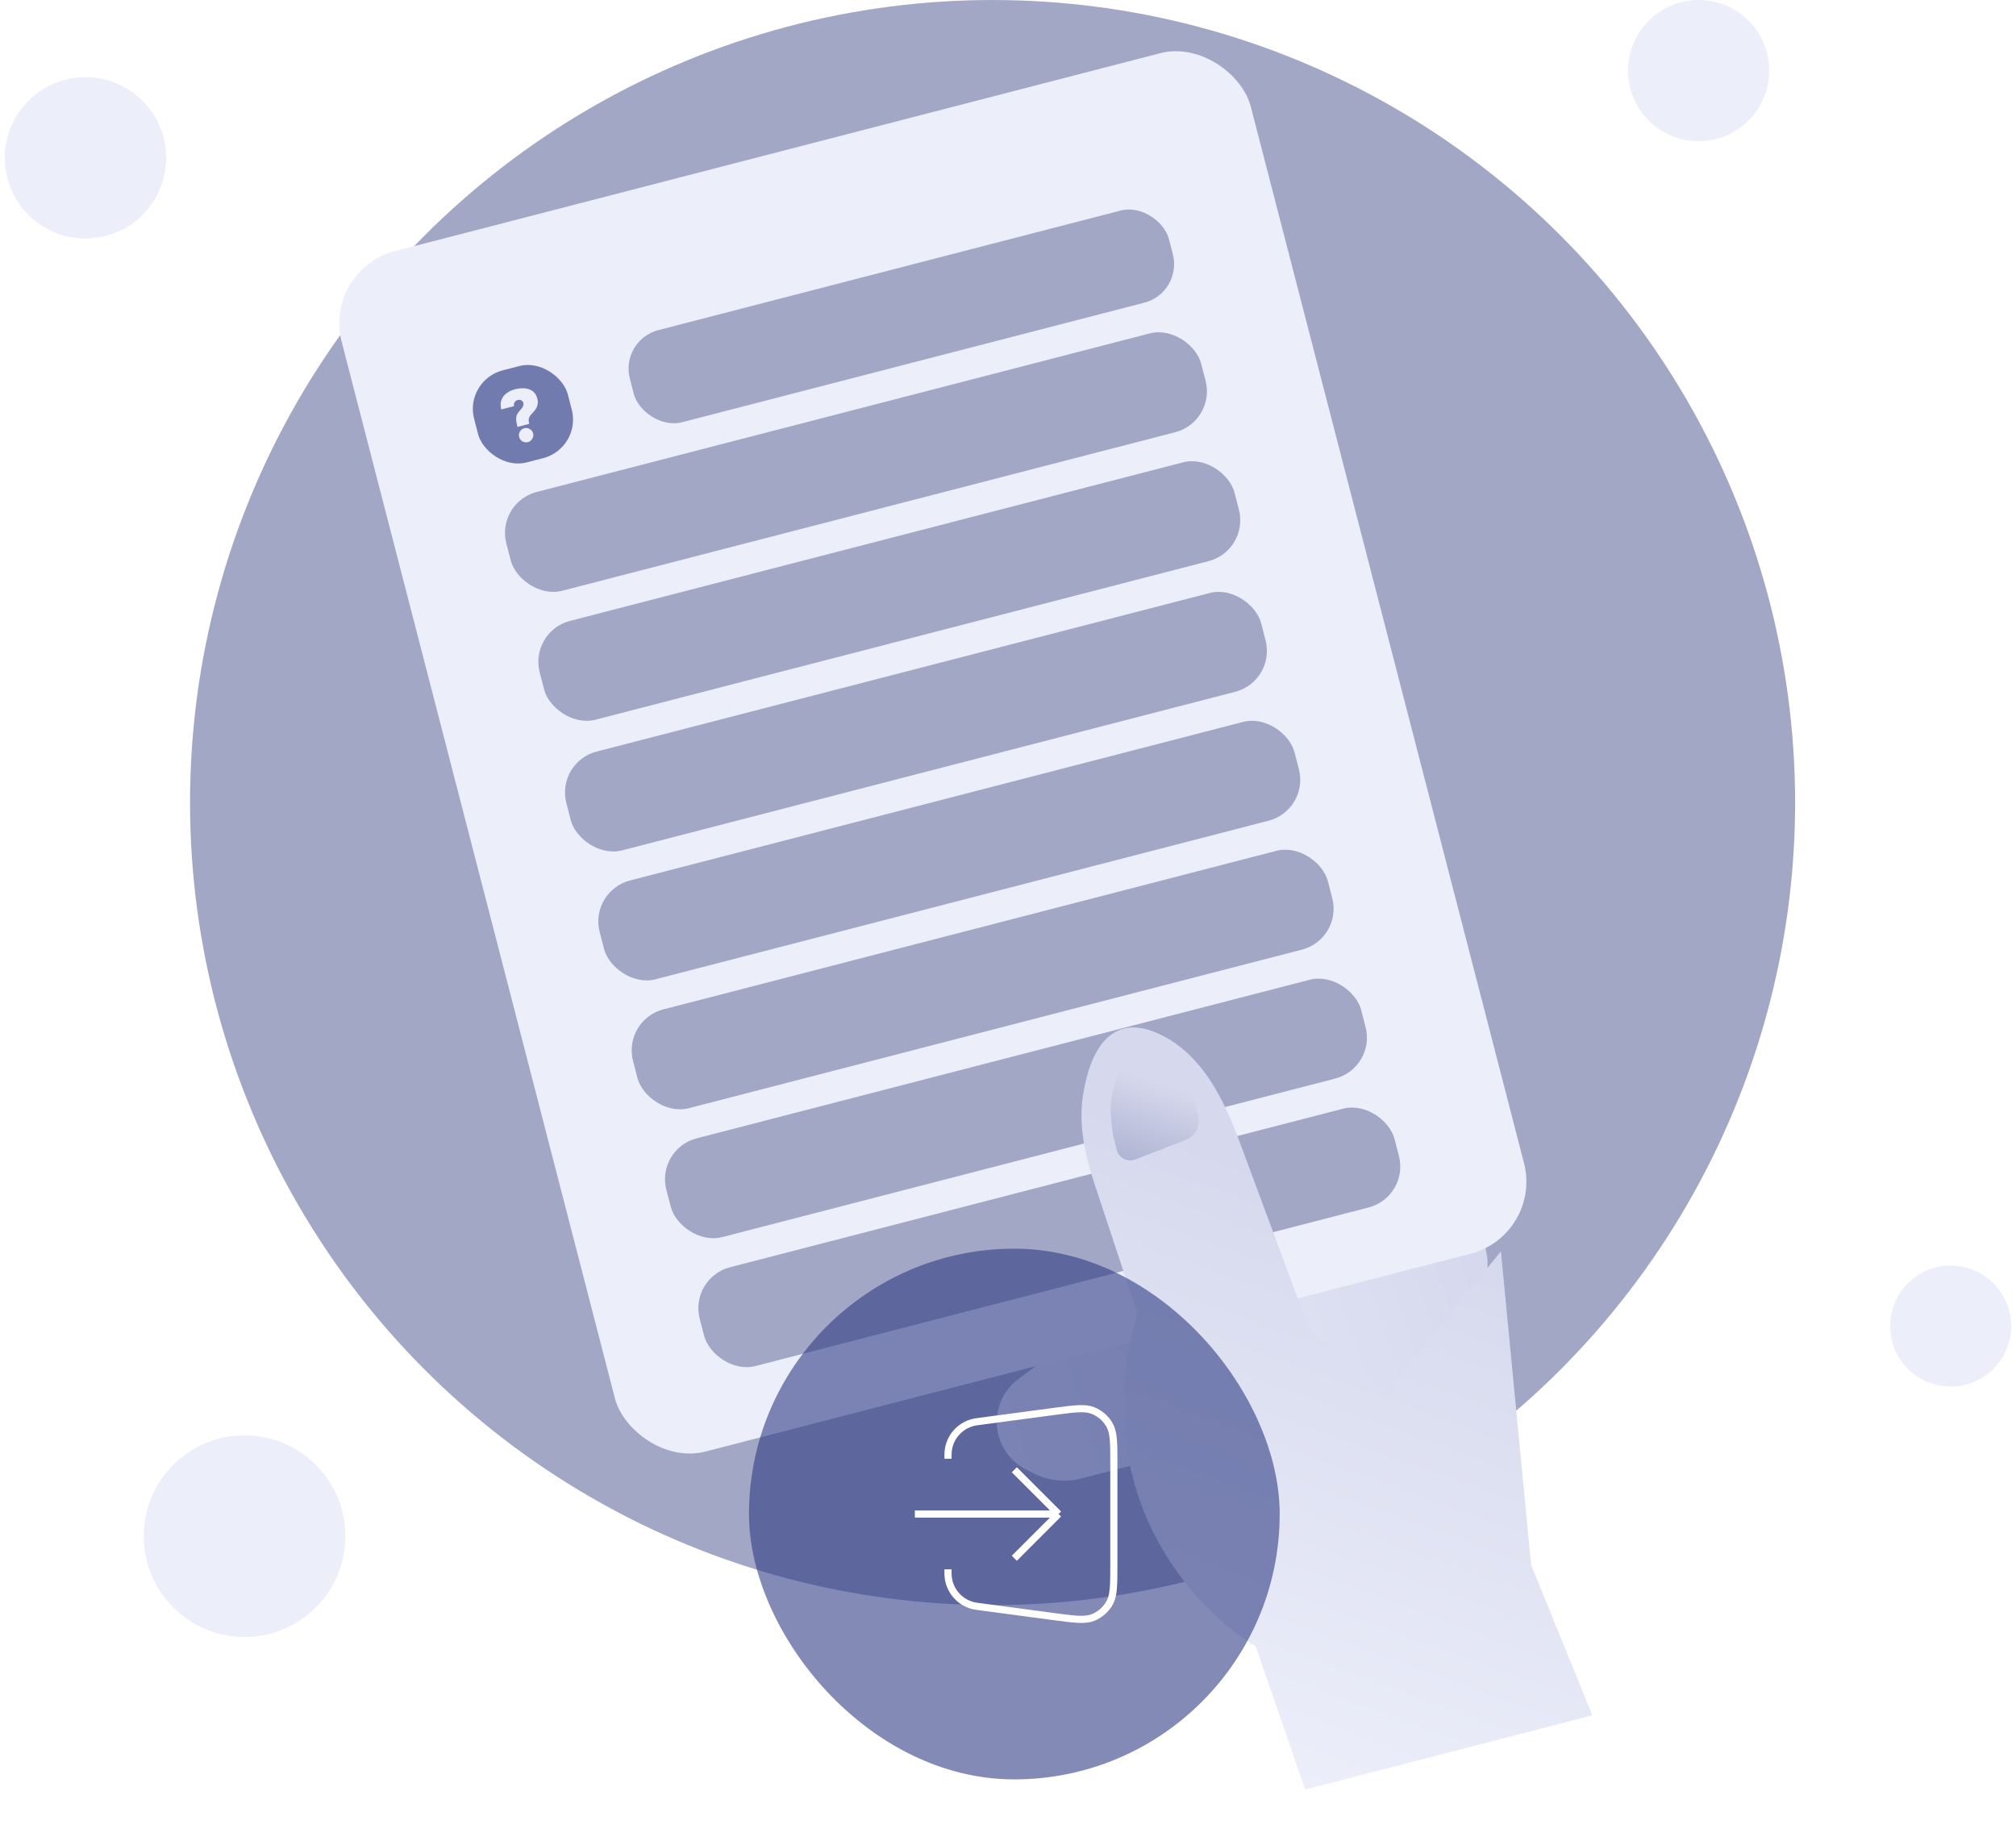 <svg width="282" height="257" viewBox="0 0 282 257" fill="none" xmlns="http://www.w3.org/2000/svg">
<circle cx="138.842" cy="112.262" r="112.26" fill="#A2A7C6"/>
<circle cx="11.958" cy="22.077" r="11.282" fill="#ECEEFA"/>
<circle cx="272.863" cy="185.488" r="8.462" fill="#ECEEFA"/>
<circle cx="34.207" cy="214.877" r="14.103" fill="#ECEEFA"/>
<circle cx="237.605" cy="9.874" r="9.872" fill="#ECEEFA"/>
<g filter="url(#filter0_d_5404_69222)">
<path d="M151.276 201.967L161.328 199.368L161.056 198.314L192.037 194.924C198.452 190.1 207.163 184.816 206.848 183.598C206.634 182.769 207.642 177.276 208.051 172.853C208.348 169.631 206.806 166.735 204.474 164.491C203.31 163.371 201.996 162.417 200.569 161.658L186.927 154.393L167.044 169.78L142.442 188.072C140.291 189.672 139.163 192.303 139.488 194.965C139.788 197.423 141.288 199.572 143.492 200.701L144.498 201.217C146.59 202.289 149.001 202.556 151.276 201.967Z" fill="url(#paint0_linear_5404_69222)"/>
<rect x="45.186" y="32.889" width="131.355" height="173.446" rx="10.402" transform="rotate(-14.5 45.186 32.889)" fill="#ECEEFA"/>
<g filter="url(#filter1_d_5404_69222)">
<rect x="86.708" y="37.892" width="77.894" height="13.305" rx="5.564" transform="rotate(-14.5 86.708 37.892)" fill="#A2A7C6"/>
</g>
<g filter="url(#filter2_d_5404_69222)">
<rect x="69.349" y="60.62" width="100.391" height="14.272" rx="5.909" transform="rotate(-14.5 69.349 60.62)" fill="#A2A7C6"/>
</g>
<g filter="url(#filter3_d_5404_69222)">
<rect x="74.012" y="78.654" width="100.391" height="14.272" rx="5.909" transform="rotate(-14.5 74.012 78.654)" fill="#A2A7C6"/>
</g>
<g filter="url(#filter4_d_5404_69222)">
<rect x="77.74" y="96.93" width="100.391" height="14.272" rx="5.909" transform="rotate(-14.5 77.74 96.93)" fill="#A2A7C6"/>
</g>
<g filter="url(#filter5_d_5404_69222)">
<rect x="82.403" y="114.964" width="100.391" height="14.272" rx="5.909" transform="rotate(-14.5 82.403 114.964)" fill="#A2A7C6"/>
</g>
<g filter="url(#filter6_d_5404_69222)">
<rect x="87.069" y="132.996" width="100.391" height="14.272" rx="5.909" transform="rotate(-14.5 87.069 132.996)" fill="#A2A7C6"/>
</g>
<g filter="url(#filter7_d_5404_69222)">
<rect x="91.732" y="151.03" width="100.391" height="14.272" rx="5.909" transform="rotate(-14.5 91.732 151.03)" fill="#A2A7C6"/>
</g>
<g filter="url(#filter8_d_5404_69222)">
<rect x="96.396" y="169.064" width="100.391" height="14.272" rx="5.909" transform="rotate(-14.5 96.396 169.064)" fill="#A2A7C6"/>
</g>
<g filter="url(#filter9_d_5404_69222)">
<rect x="64.927" y="43.523" width="13.547" height="13.305" rx="5.564" transform="rotate(-14.5 64.927 43.523)" fill="#727BAE"/>
</g>
<g filter="url(#filter10_d_5404_69222)">
<path d="M72.388 50.038L72.345 49.87C72.245 49.486 72.197 49.172 72.198 48.928C72.2 48.684 72.242 48.478 72.325 48.31C72.408 48.139 72.521 47.976 72.664 47.819C72.788 47.683 72.896 47.555 72.989 47.434C73.085 47.312 73.153 47.191 73.194 47.071C73.237 46.951 73.242 46.825 73.208 46.695C73.178 46.579 73.124 46.483 73.045 46.409C72.966 46.335 72.873 46.286 72.764 46.262C72.656 46.238 72.544 46.241 72.428 46.271C72.302 46.303 72.193 46.362 72.101 46.449C72.011 46.534 71.947 46.636 71.908 46.755C71.872 46.874 71.871 47.001 71.906 47.136L70.118 47.599C69.99 47.085 69.999 46.639 70.144 46.261C70.29 45.881 70.531 45.567 70.87 45.321C71.208 45.072 71.603 44.889 72.055 44.772C72.553 44.643 73.017 44.602 73.446 44.647C73.875 44.69 74.24 44.83 74.542 45.064C74.843 45.297 75.05 45.632 75.163 46.07C75.236 46.352 75.251 46.613 75.209 46.852C75.168 47.089 75.083 47.311 74.953 47.518C74.824 47.723 74.663 47.921 74.469 48.113C74.327 48.254 74.212 48.392 74.125 48.526C74.038 48.658 73.982 48.798 73.958 48.946C73.933 49.091 73.945 49.257 73.993 49.444L74.037 49.611L72.388 50.038ZM73.847 52.164C73.577 52.234 73.321 52.2 73.079 52.061C72.839 51.92 72.685 51.712 72.617 51.439C72.546 51.174 72.581 50.923 72.723 50.685C72.868 50.446 73.075 50.292 73.345 50.222C73.601 50.156 73.852 50.192 74.096 50.33C74.343 50.467 74.502 50.669 74.573 50.933C74.617 51.116 74.612 51.293 74.558 51.467C74.505 51.637 74.416 51.785 74.293 51.911C74.168 52.035 74.02 52.12 73.847 52.164Z" fill="#ECEEFA"/>
</g>
</g>
<g filter="url(#filter11_d_5404_69222)">
<path d="M173.457 225.415L180.396 245.483L220.561 235.096L212 214.072L207.773 170.19L192.059 189.62L181.05 181.349L171.135 154.652C168.992 148.883 166.043 142.958 160.59 140.103C153.349 136.311 150.28 142.016 149.304 148.462C148.673 152.626 149.619 156.826 150.944 160.823L156.916 178.845C149.657 204.11 164.919 220.418 173.457 225.415Z" fill="url(#paint1_linear_5404_69222)"/>
<path d="M154.052 146.039L154.555 144.835C154.648 144.614 154.772 144.408 154.924 144.223C155.435 143.603 156.219 143.273 157.02 143.341L158.679 143.482C159.842 143.581 160.945 144.039 161.836 144.794L162.707 145.533C163.748 146.415 164.49 147.598 164.832 148.918L165.428 151.225C165.705 152.295 165.339 153.428 164.489 154.134C164.253 154.329 163.988 154.486 163.702 154.597L156.628 157.354C155.549 157.774 154.345 157.158 154.055 156.036L153.509 153.928C153.455 153.717 153.34 152.556 153.227 151.291C153.067 149.5 153.359 147.698 154.052 146.039Z" fill="url(#paint2_linear_5404_69222)"/>
</g>
<g filter="url(#filter12_b_5404_69222)">
<rect x="104.769" y="174.664" width="74.235" height="74.235" rx="37.117" fill="#2F3D84" fill-opacity="0.6"/>
<path d="M132.607 219.514C132.607 220.057 132.607 220.328 132.631 220.565C132.833 222.525 134.251 224.145 136.167 224.603C136.398 224.659 136.668 224.695 137.206 224.766L147.401 226.126C150.303 226.513 151.754 226.706 152.88 226.258C153.869 225.865 154.692 225.144 155.213 224.216C155.806 223.159 155.806 221.695 155.806 218.767V204.794C155.806 201.866 155.806 200.403 155.213 199.345C154.692 198.417 153.869 197.696 152.88 197.303C151.754 196.855 150.303 197.049 147.401 197.436L137.206 198.795C136.668 198.867 136.398 198.903 136.167 198.958C134.251 199.417 132.833 201.036 132.631 202.997C132.607 203.233 132.607 203.505 132.607 204.048M141.887 205.595L148.073 211.781M148.073 211.781L141.887 217.967M148.073 211.781H127.968" stroke="white" strokeWidth="3.093" strokeLinecap="round" strokeLinejoin="round"/>
</g>
<defs>
<filter id="filter0_d_5404_69222" x="41.651" y="1.303" width="177.669" height="211.614" filterUnits="userSpaceOnUse" color-interpolation-filters="sRGB">
<feFlood flood-opacity="0" result="BackgroundImageFix"/>
<feColorMatrix in="SourceAlpha" type="matrix" values="0 0 0 0 0 0 0 0 0 0 0 0 0 0 0 0 0 0 127 0" result="hardAlpha"/>
<feOffset dy="4.838"/>
<feGaussianBlur stdDeviation="2.903"/>
<feComposite in2="hardAlpha" operator="out"/>
<feColorMatrix type="matrix" values="0 0 0 0 0 0 0 0 0 0 0 0 0 0 0 0 0 0 0.08 0"/>
<feBlend mode="normal" in2="BackgroundImageFix" result="effect1_dropShadow_5404_69222"/>
<feBlend mode="normal" in="SourceGraphic" in2="effect1_dropShadow_5404_69222" result="shape"/>
</filter>
<filter id="filter1_d_5404_69222" x="82.117" y="18.636" width="87.926" height="41.566" filterUnits="userSpaceOnUse" color-interpolation-filters="sRGB">
<feFlood flood-opacity="0" result="BackgroundImageFix"/>
<feColorMatrix in="SourceAlpha" type="matrix" values="0 0 0 0 0 0 0 0 0 0 0 0 0 0 0 0 0 0 127 0" result="hardAlpha"/>
<feOffset dy="4.838"/>
<feGaussianBlur stdDeviation="2.903"/>
<feComposite in2="hardAlpha" operator="out"/>
<feColorMatrix type="matrix" values="0 0 0 0 0 0 0 0 0 0 0 0 0 0 0 0 0 0 0.08 0"/>
<feBlend mode="normal" in2="BackgroundImageFix" result="effect1_dropShadow_5404_69222"/>
<feBlend mode="normal" in="SourceGraphic" in2="effect1_dropShadow_5404_69222" result="shape"/>
</filter>
<filter id="filter2_d_5404_69222" x="64.833" y="35.807" width="109.798" height="47.986" filterUnits="userSpaceOnUse" color-interpolation-filters="sRGB">
<feFlood flood-opacity="0" result="BackgroundImageFix"/>
<feColorMatrix in="SourceAlpha" type="matrix" values="0 0 0 0 0 0 0 0 0 0 0 0 0 0 0 0 0 0 127 0" result="hardAlpha"/>
<feOffset dy="4.838"/>
<feGaussianBlur stdDeviation="2.903"/>
<feComposite in2="hardAlpha" operator="out"/>
<feColorMatrix type="matrix" values="0 0 0 0 0 0 0 0 0 0 0 0 0 0 0 0 0 0 0.08 0"/>
<feBlend mode="normal" in2="BackgroundImageFix" result="effect1_dropShadow_5404_69222"/>
<feBlend mode="normal" in="SourceGraphic" in2="effect1_dropShadow_5404_69222" result="shape"/>
</filter>
<filter id="filter3_d_5404_69222" x="69.496" y="53.841" width="109.798" height="47.986" filterUnits="userSpaceOnUse" color-interpolation-filters="sRGB">
<feFlood flood-opacity="0" result="BackgroundImageFix"/>
<feColorMatrix in="SourceAlpha" type="matrix" values="0 0 0 0 0 0 0 0 0 0 0 0 0 0 0 0 0 0 127 0" result="hardAlpha"/>
<feOffset dy="4.838"/>
<feGaussianBlur stdDeviation="2.903"/>
<feComposite in2="hardAlpha" operator="out"/>
<feColorMatrix type="matrix" values="0 0 0 0 0 0 0 0 0 0 0 0 0 0 0 0 0 0 0.08 0"/>
<feBlend mode="normal" in2="BackgroundImageFix" result="effect1_dropShadow_5404_69222"/>
<feBlend mode="normal" in="SourceGraphic" in2="effect1_dropShadow_5404_69222" result="shape"/>
</filter>
<filter id="filter4_d_5404_69222" x="73.224" y="72.116" width="109.798" height="47.986" filterUnits="userSpaceOnUse" color-interpolation-filters="sRGB">
<feFlood flood-opacity="0" result="BackgroundImageFix"/>
<feColorMatrix in="SourceAlpha" type="matrix" values="0 0 0 0 0 0 0 0 0 0 0 0 0 0 0 0 0 0 127 0" result="hardAlpha"/>
<feOffset dy="4.838"/>
<feGaussianBlur stdDeviation="2.903"/>
<feComposite in2="hardAlpha" operator="out"/>
<feColorMatrix type="matrix" values="0 0 0 0 0 0 0 0 0 0 0 0 0 0 0 0 0 0 0.08 0"/>
<feBlend mode="normal" in2="BackgroundImageFix" result="effect1_dropShadow_5404_69222"/>
<feBlend mode="normal" in="SourceGraphic" in2="effect1_dropShadow_5404_69222" result="shape"/>
</filter>
<filter id="filter5_d_5404_69222" x="77.888" y="90.15" width="109.798" height="47.986" filterUnits="userSpaceOnUse" color-interpolation-filters="sRGB">
<feFlood flood-opacity="0" result="BackgroundImageFix"/>
<feColorMatrix in="SourceAlpha" type="matrix" values="0 0 0 0 0 0 0 0 0 0 0 0 0 0 0 0 0 0 127 0" result="hardAlpha"/>
<feOffset dy="4.838"/>
<feGaussianBlur stdDeviation="2.903"/>
<feComposite in2="hardAlpha" operator="out"/>
<feColorMatrix type="matrix" values="0 0 0 0 0 0 0 0 0 0 0 0 0 0 0 0 0 0 0.08 0"/>
<feBlend mode="normal" in2="BackgroundImageFix" result="effect1_dropShadow_5404_69222"/>
<feBlend mode="normal" in="SourceGraphic" in2="effect1_dropShadow_5404_69222" result="shape"/>
</filter>
<filter id="filter6_d_5404_69222" x="82.553" y="108.183" width="109.798" height="47.986" filterUnits="userSpaceOnUse" color-interpolation-filters="sRGB">
<feFlood flood-opacity="0" result="BackgroundImageFix"/>
<feColorMatrix in="SourceAlpha" type="matrix" values="0 0 0 0 0 0 0 0 0 0 0 0 0 0 0 0 0 0 127 0" result="hardAlpha"/>
<feOffset dy="4.838"/>
<feGaussianBlur stdDeviation="2.903"/>
<feComposite in2="hardAlpha" operator="out"/>
<feColorMatrix type="matrix" values="0 0 0 0 0 0 0 0 0 0 0 0 0 0 0 0 0 0 0.08 0"/>
<feBlend mode="normal" in2="BackgroundImageFix" result="effect1_dropShadow_5404_69222"/>
<feBlend mode="normal" in="SourceGraphic" in2="effect1_dropShadow_5404_69222" result="shape"/>
</filter>
<filter id="filter7_d_5404_69222" x="87.216" y="126.217" width="109.798" height="47.986" filterUnits="userSpaceOnUse" color-interpolation-filters="sRGB">
<feFlood flood-opacity="0" result="BackgroundImageFix"/>
<feColorMatrix in="SourceAlpha" type="matrix" values="0 0 0 0 0 0 0 0 0 0 0 0 0 0 0 0 0 0 127 0" result="hardAlpha"/>
<feOffset dy="4.838"/>
<feGaussianBlur stdDeviation="2.903"/>
<feComposite in2="hardAlpha" operator="out"/>
<feColorMatrix type="matrix" values="0 0 0 0 0 0 0 0 0 0 0 0 0 0 0 0 0 0 0.08 0"/>
<feBlend mode="normal" in2="BackgroundImageFix" result="effect1_dropShadow_5404_69222"/>
<feBlend mode="normal" in="SourceGraphic" in2="effect1_dropShadow_5404_69222" result="shape"/>
</filter>
<filter id="filter8_d_5404_69222" x="91.88" y="144.251" width="109.798" height="47.986" filterUnits="userSpaceOnUse" color-interpolation-filters="sRGB">
<feFlood flood-opacity="0" result="BackgroundImageFix"/>
<feColorMatrix in="SourceAlpha" type="matrix" values="0 0 0 0 0 0 0 0 0 0 0 0 0 0 0 0 0 0 127 0" result="hardAlpha"/>
<feOffset dy="4.838"/>
<feGaussianBlur stdDeviation="2.903"/>
<feComposite in2="hardAlpha" operator="out"/>
<feColorMatrix type="matrix" values="0 0 0 0 0 0 0 0 0 0 0 0 0 0 0 0 0 0 0.08 0"/>
<feBlend mode="normal" in2="BackgroundImageFix" result="effect1_dropShadow_5404_69222"/>
<feBlend mode="normal" in="SourceGraphic" in2="effect1_dropShadow_5404_69222" result="shape"/>
</filter>
<filter id="filter9_d_5404_69222" x="60.335" y="40.378" width="25.629" height="25.456" filterUnits="userSpaceOnUse" color-interpolation-filters="sRGB">
<feFlood flood-opacity="0" result="BackgroundImageFix"/>
<feColorMatrix in="SourceAlpha" type="matrix" values="0 0 0 0 0 0 0 0 0 0 0 0 0 0 0 0 0 0 127 0" result="hardAlpha"/>
<feOffset dy="4.838"/>
<feGaussianBlur stdDeviation="2.903"/>
<feComposite in2="hardAlpha" operator="out"/>
<feColorMatrix type="matrix" values="0 0 0 0 0 0 0 0 0 0 0 0 0 0 0 0 0 0 0.08 0"/>
<feBlend mode="normal" in2="BackgroundImageFix" result="effect1_dropShadow_5404_69222"/>
<feBlend mode="normal" in="SourceGraphic" in2="effect1_dropShadow_5404_69222" result="shape"/>
</filter>
<filter id="filter10_d_5404_69222" x="63.748" y="43.132" width="18.616" height="20.294" filterUnits="userSpaceOnUse" color-interpolation-filters="sRGB">
<feFlood flood-opacity="0" result="BackgroundImageFix"/>
<feColorMatrix in="SourceAlpha" type="matrix" values="0 0 0 0 0 0 0 0 0 0 0 0 0 0 0 0 0 0 127 0" result="hardAlpha"/>
<feOffset dy="4.838"/>
<feGaussianBlur stdDeviation="2.903"/>
<feComposite in2="hardAlpha" operator="out"/>
<feColorMatrix type="matrix" values="0 0 0 0 0 0 0 0 0 0 0 0 0 0 0 0 0 0 0.08 0"/>
<feBlend mode="normal" in2="BackgroundImageFix" result="effect1_dropShadow_5404_69222"/>
<feBlend mode="normal" in="SourceGraphic" in2="effect1_dropShadow_5404_69222" result="shape"/>
</filter>
<filter id="filter11_d_5404_69222" x="145.475" y="137.918" width="83.069" height="118.209" filterUnits="userSpaceOnUse" color-interpolation-filters="sRGB">
<feFlood flood-opacity="0" result="BackgroundImageFix"/>
<feColorMatrix in="SourceAlpha" type="matrix" values="0 0 0 0 0 0 0 0 0 0 0 0 0 0 0 0 0 0 127 0" result="hardAlpha"/>
<feOffset dx="2.177" dy="4.838"/>
<feGaussianBlur stdDeviation="2.903"/>
<feComposite in2="hardAlpha" operator="out"/>
<feColorMatrix type="matrix" values="0 0 0 0 0 0 0 0 0 0 0 0 0 0 0 0 0 0 0.08 0"/>
<feBlend mode="normal" in2="BackgroundImageFix" result="effect1_dropShadow_5404_69222"/>
<feBlend mode="normal" in="SourceGraphic" in2="effect1_dropShadow_5404_69222" result="shape"/>
</filter>
<filter id="filter12_b_5404_69222" x="92.397" y="162.292" width="98.98" height="98.979" filterUnits="userSpaceOnUse" color-interpolation-filters="sRGB">
<feFlood flood-opacity="0" result="BackgroundImageFix"/>
<feGaussianBlur in="BackgroundImageFix" stdDeviation="6.186"/>
<feComposite in2="SourceAlpha" operator="in" result="effect1_backgroundBlur_5404_69222"/>
<feBlend mode="normal" in="SourceGraphic" in2="effect1_backgroundBlur_5404_69222" result="shape"/>
</filter>
<linearGradient id="paint0_linear_5404_69222" x1="136.749" y1="194.731" x2="205.934" y2="171.629" gradientUnits="userSpaceOnUse">
<stop stop-color="#ECEEFA"/>
<stop offset="1" stop-color="#D6D9ED"/>
</linearGradient>
<linearGradient id="paint1_linear_5404_69222" x1="180.531" y1="245.174" x2="207.624" y2="170.183" gradientUnits="userSpaceOnUse">
<stop stop-color="#ECEEFA"/>
<stop offset="1" stop-color="#D6D9ED"/>
</linearGradient>
<linearGradient id="paint2_linear_5404_69222" x1="157.4" y1="159.794" x2="161.61" y2="147.086" gradientUnits="userSpaceOnUse">
<stop stop-color="#7079AB" stop-opacity="0.44"/>
<stop offset="1" stop-color="#7079AB" stop-opacity="0"/>
</linearGradient>
</defs>
</svg>
